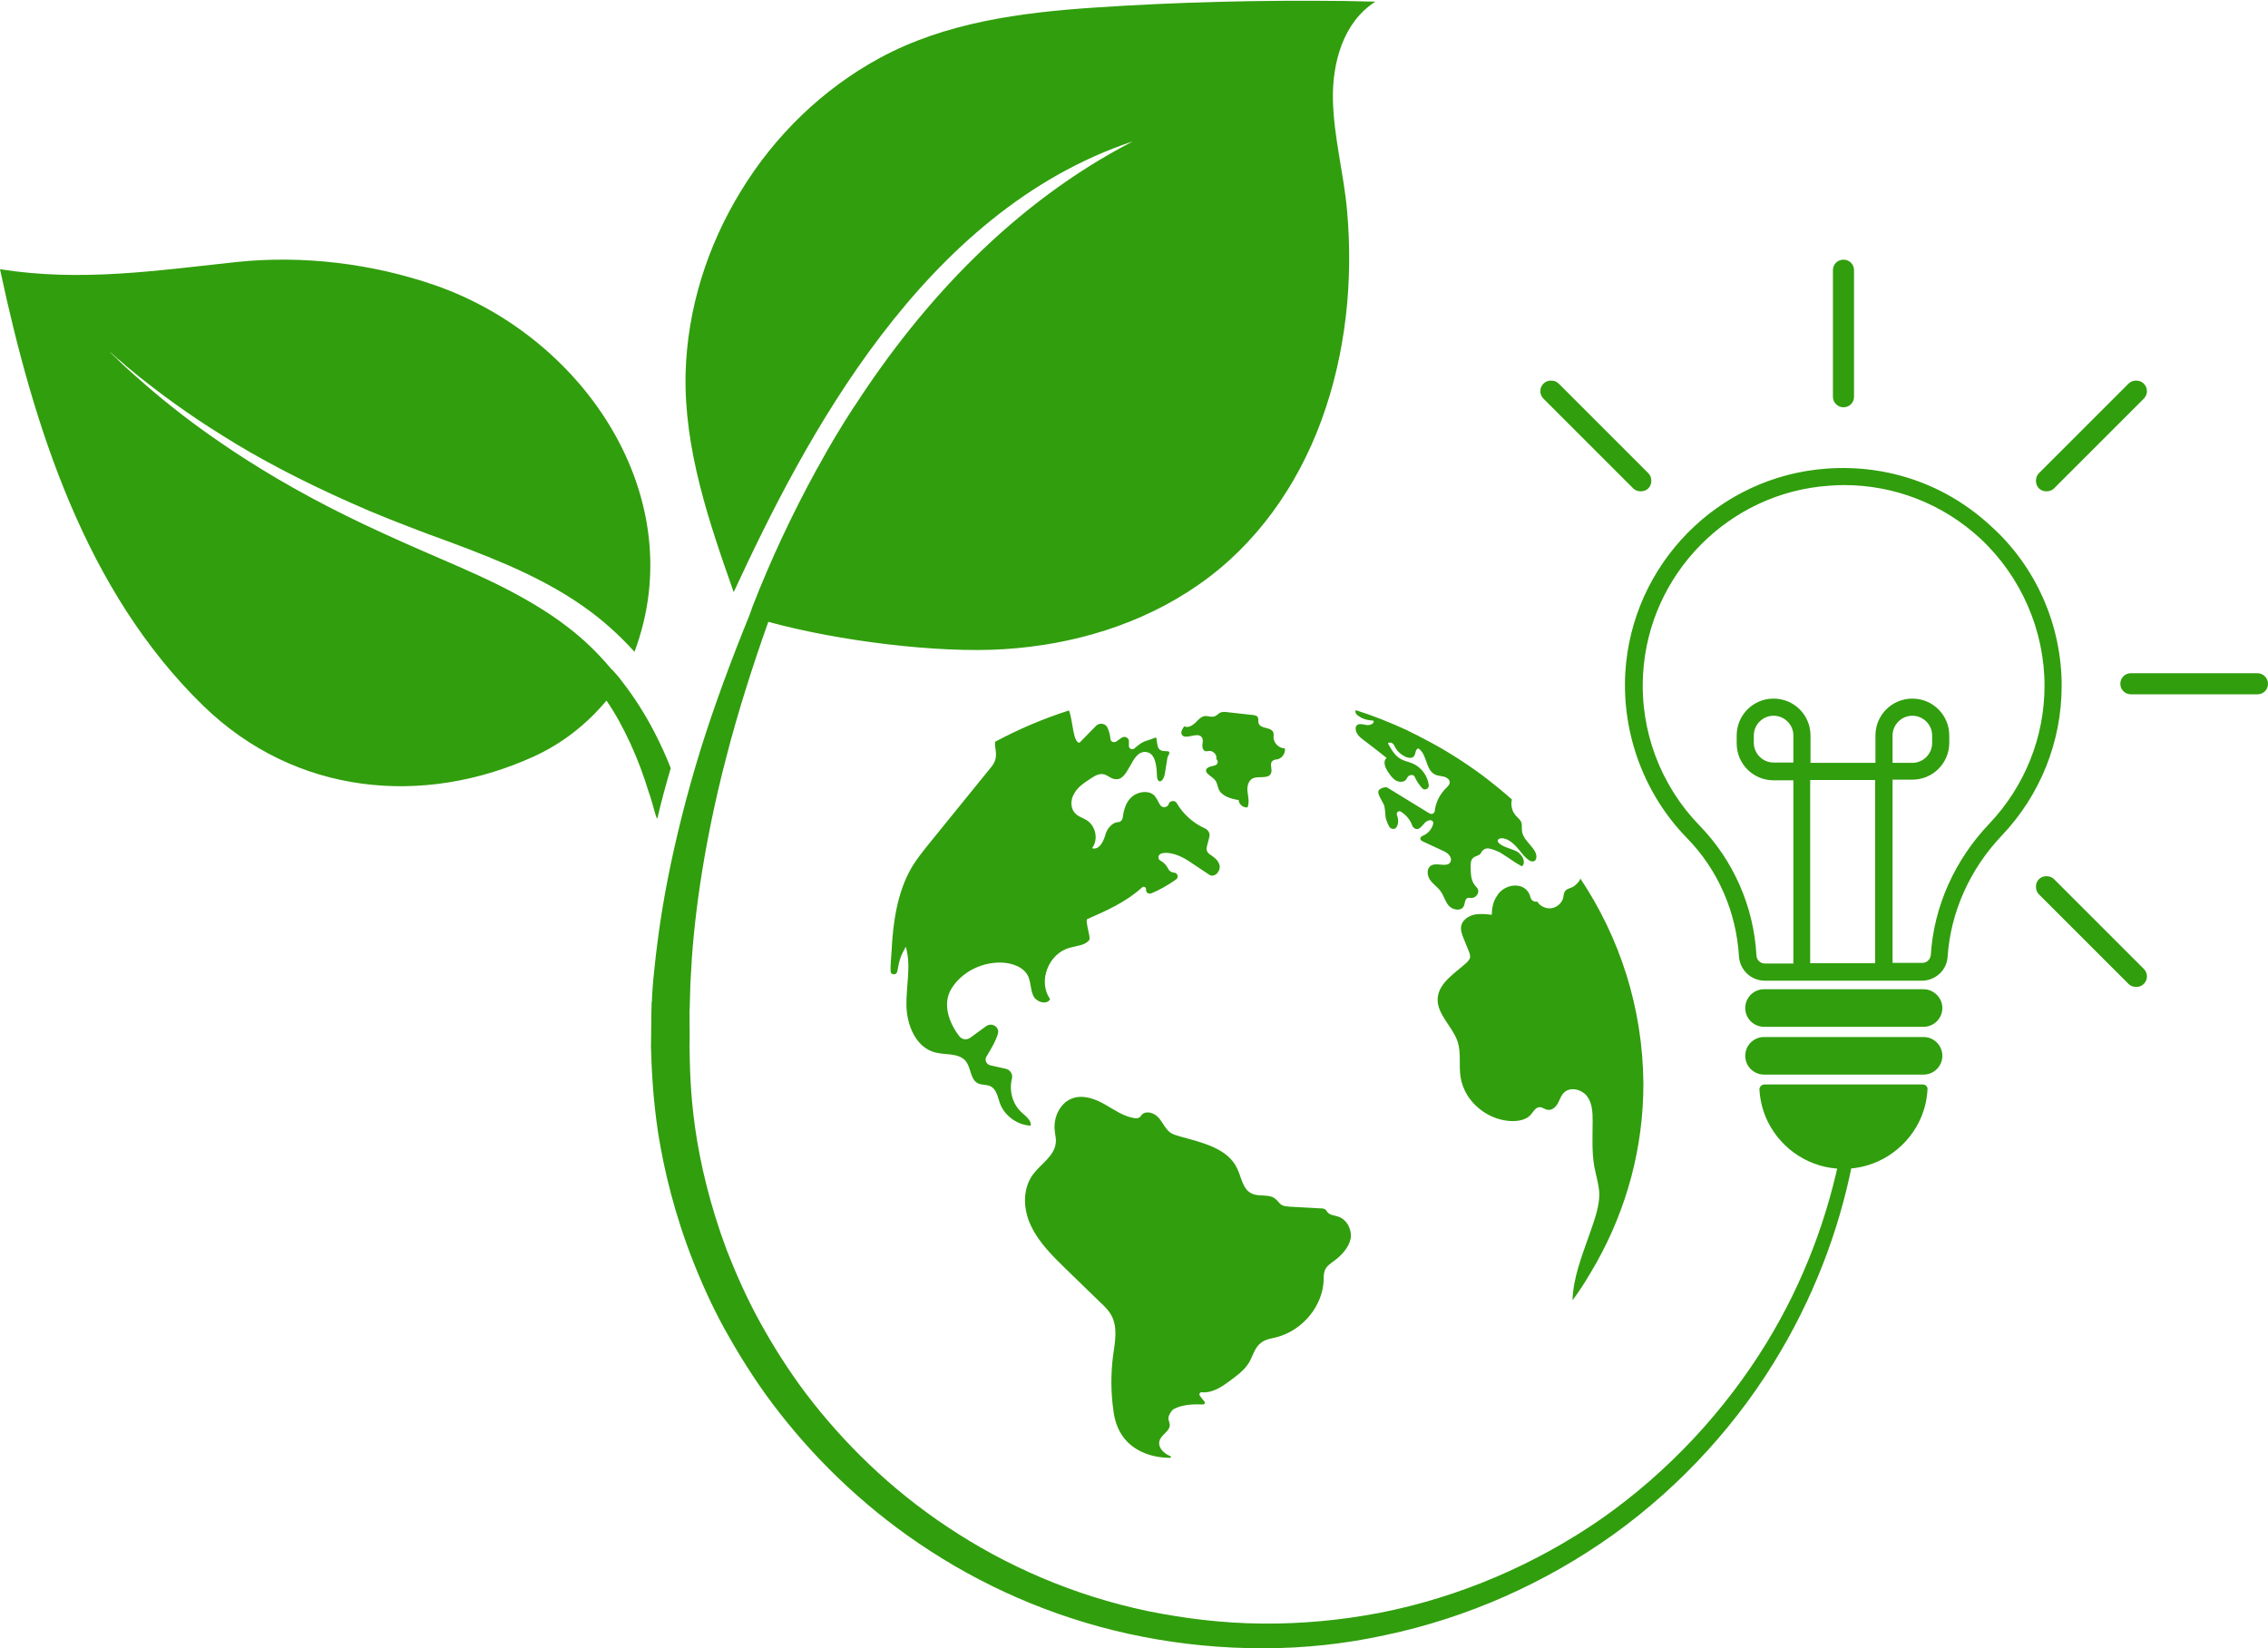 <?xml version="1.0" encoding="UTF-8"?><svg xmlns="http://www.w3.org/2000/svg" xmlns:xlink="http://www.w3.org/1999/xlink" baseProfile="tiny" height="500.2" preserveAspectRatio="xMidYMid meet" version="1.0" viewBox="0.0 -0.2 688.1 500.2" width="688.1" zoomAndPan="magnify"><g id="change1_1"><path d="M198.7,246.4c-0.6-2.1-1.2-4.4-2-6.6c-1.4-4.6-3.2-9.5-5.5-14.5c-2-4.3-4.3-8.7-7.2-12.9 c-6,7.2-13.5,13.1-22.1,17c-33.4,15.2-72.2,11.8-100.2-15.4C25.9,179.2,10.2,129.2,0,81.5c24.7,3.9,47.5,0.4,71.9-2.2 c20.1-2.1,41.2,0.5,60.2,7.1c45.3,15.8,77.9,64.5,60.4,111.2c-4.5-5-9.7-9.7-15.4-13.7c-7.2-5.1-15.2-9.2-23.2-12.7 c-8.1-3.5-16.2-6.5-24.2-9.4c-7.9-3-15.7-6-23-9.3c-14.7-6.5-28.1-13.5-39-20.4c-11-6.8-19.6-13.3-25.5-18c-1.5-1.2-2.8-2.3-3.9-3.2 c-1.1-1-2-1.8-2.8-2.4c-1.3-1.2-2.1-1.9-2.3-2c0.2,0.2,0.9,0.9,2.2,2.1c0.7,0.7,1.6,1.6,2.7,2.6c1.1,1,2.3,2.1,3.8,3.4 c5.6,5,14,12,24.7,19.3c10.7,7.4,23.8,15.2,38.4,22.4c7.3,3.6,15,7.1,22.8,10.5c7.8,3.4,15.7,6.7,23.4,10.5c7.6,3.8,14.9,8,21.3,13 c4.7,3.6,8.9,7.7,12.6,12.1c0.2,0.2,0.4,0.5,0.7,0.7c0.9,1,1.9,2.1,2.7,3.2c4,5.1,7.3,10.4,10,15.6c1.9,3.7,3.6,7.4,5,11 c-1.5,5.1-2.9,10.3-4.1,15.4C199,247.6,198.9,247,198.7,246.4z M558.6,348.7c-3.9,20.2-11.4,40.2-22.5,58.4 c-12.7,20.8-29.9,39.3-50.1,53.5c-20.3,14.1-43.4,23.9-67.2,28.6c-11.9,2.3-23.9,3.4-35.8,3.3c-11.9-0.1-23.5-1.5-34.8-3.8 c-22.5-4.7-43.2-13.8-60.7-25.5c-17.5-11.6-31.8-25.8-42.9-40.4c-5.5-7.3-10.2-14.8-14.2-22.1c-4-7.3-7.2-14.6-9.9-21.5 c-5.2-13.9-8.1-26.6-9.6-37.1c-1.5-10.5-1.6-18.9-1.7-24.6c0.1-3.9,0-6.6,0-7.9c0-0.7,0-1.3,0-2h0c0-0.3,0-0.6,0-0.9 c0.1-1.5,0.1-2.6,0.1-3c0-0.9,0.1-2,0.1-3.3c0-1.3,0.1-2.8,0.2-4.5c0.3-6.7,1.1-16.3,2.8-27.7c1.7-11.4,4.3-24.7,8-38.8 c3.4-13.2,7.8-27.1,12.7-40.9c21.1,5.8,51.5,9.6,71.5,8.3c20.9-1.3,41.8-7.5,59.1-19.6c17.4-12.1,29.9-29.9,37.2-49.8 c7.4-20.2,9.7-42.2,7.8-63.6c-1-11.4-4.1-22.5-4.3-33.9c-0.2-11,3.1-23.4,12.9-29.6c-3.1-0.1-6.3-0.1-9.4-0.2 c-25.3-0.3-50.6,0.3-75.9,2c-22.3,1.5-45.2,4.5-65.1,15.3c-17.3,9.4-31.8,23.5-42,40.2c-10.3,16.7-16.4,36-16.9,55.6 c-0.5,22.9,7.1,45,14.6,66.3C244.2,132.8,280,63.9,343.7,42.7c-36.2,18.7-63.9,48.7-84.2,80c-0.2,0.2-0.3,0.5-0.5,0.7 c-3.7,5.7-7.4,11.8-10.9,18.3c-0.1,0.1-0.1,0.2-0.2,0.3c-7.8,14.2-14.3,28.3-19.4,41.4l-0.2,0.5c-0.3,1-0.7,1.9-1,2.8 c-5.5,13.5-10.6,27.3-14.7,40.4c-4.4,14.2-7.7,27.7-10,39.4c-2.3,11.7-3.5,21.6-4.2,28.6c-0.2,1.7-0.3,3.3-0.4,4.6 c-0.1,1.4-0.2,2.5-0.2,3.5c0,0.2,0,0.5-0.1,0.9l-0.1,4.2c0,0,0,3.2-0.1,9.3c0.2,6.1,0.5,15,2.2,26.2c1.8,11.2,5,24.7,10.8,39.3 c2.9,7.3,6.4,15,10.8,22.6c4.4,7.7,9.4,15.5,15.4,23.1c11.9,15.2,27.2,29.9,45.9,41.9c18.6,12,40.4,21.2,64.1,25.8 c11.8,2.3,24,3.5,36.4,3.5c12.4,0,24.9-1.3,37.2-4c24.7-5.2,48.5-15.7,69.3-30.6c20.7-14.9,38.2-34.2,50.8-55.8 c11.2-19.1,18.7-39.9,22.3-60.7C561.3,348.8,559.9,348.8,558.6,348.7z M625.5,207.9c0,17-6.5,33.2-18.2,45.5 c-9.7,10.2-15.5,23.3-16.4,36.7c-0.2,4.1-3.7,7.3-7.8,7.3l-47.7,0c-4.1,0-7.5-3.2-7.8-7.3c-0.8-13.6-6.4-26.4-15.8-36 c-12.9-13.2-19.7-31.5-18.7-50c1.9-33.1,28.2-59.8,61.2-62.1c18.6-1.3,36.3,4.9,49.9,17.6C617.8,171.9,625.5,189.6,625.5,207.9z M544.1,223c0-3.3-2.7-6-6-6s-6,2.7-6,6v2.2c0,3.3,2.7,6,6,6h6V223z M568.9,236.5h-19.7v55.6l19.7,0V236.5z M620.3,207.9 c0-16.8-7.1-33.1-19.4-44.6c-11.3-10.5-26-16.3-41.5-16.3c-1.5,0-3,0.1-4.5,0.2c-30.4,2.1-54.7,26.8-56.4,57.2 c-1,17.1,5.3,33.8,17.2,46c10.2,10.5,16.4,24.5,17.2,39.4c0.1,1.4,1.2,2.4,2.6,2.4l8.6,0v-55.6h-6c-6.2,0-11.2-5-11.2-11.2V223 c0-6.2,5-11.2,11.2-11.2c6.2,0,11.2,5,11.2,11.2v8.3h19.7V223c0-6.2,5-11.2,11.2-11.2c6.2,0,11.2,5,11.2,11.2v2.2 c0,6.2-5,11.2-11.2,11.2h-6v55.6l9,0c1.4,0,2.5-1.1,2.6-2.4c0.9-14.6,7.2-28.8,17.8-39.9C614.3,238.4,620.3,223.5,620.3,207.9z M580.2,231.3c3.3,0,6-2.7,6-6V223c0-3.3-2.7-6-6-6s-6,2.7-6,6v8.3H580.2z M583.6,300h-48.4c-3.2,0-5.7,2.6-5.7,5.7 c0,3.2,2.6,5.7,5.7,5.7h48.4c3.2,0,5.7-2.6,5.7-5.7C589.3,302.6,586.7,300,583.6,300z M583.6,314.5h-48.4c-3.2,0-5.7,2.6-5.7,5.7 c0,3.2,2.6,5.7,5.7,5.7h48.4c3.2,0,5.7-2.6,5.7-5.7C589.3,317,586.7,314.5,583.6,314.5z M583.4,328.9h-48.1c-0.8,0-1.5,0.7-1.5,1.5 c0.2,3.5,1.1,6.9,2.6,9.9c4.2,8.4,12.9,14.2,22.9,14.2c10,0,18.7-5.8,22.9-14.2c1.5-3,2.4-6.3,2.6-9.9 C584.9,329.6,584.2,328.9,583.4,328.9z M495.5,148c0.6,0.6,1.4,0.9,2.3,0.9c0.9,0,1.7-0.3,2.3-0.9c0.6-0.6,0.9-1.4,0.9-2.3 c0-0.9-0.3-1.7-0.9-2.3l-27.2-27.2c-0.6-0.6-1.4-0.9-2.3-0.9c-0.9,0-1.7,0.3-2.3,0.9c-1.3,1.3-1.3,3.3,0,4.6L495.5,148z M559.3,123.4c1.8,0,3.2-1.4,3.2-3.2V81.8c0-1.8-1.4-3.2-3.2-3.2c-1.8,0-3.2,1.4-3.2,3.2v38.4C556.1,122,557.6,123.4,559.3,123.4z M620.9,148.9c0.9,0,1.7-0.3,2.3-0.9l27.2-27.2c1.3-1.3,1.3-3.3,0-4.6c-0.6-0.6-1.4-0.9-2.3-0.9s-1.7,0.3-2.3,0.9l-27.2,27.2 c-0.6,0.6-0.9,1.4-0.9,2.3c0,0.9,0.3,1.7,0.9,2.3C619.2,148.6,620,148.9,620.9,148.9z M623.2,266.6c-0.6-0.6-1.4-0.9-2.3-0.9 c-0.9,0-1.7,0.3-2.3,0.9c-0.6,0.6-0.9,1.4-0.9,2.3c0,0.9,0.3,1.7,0.9,2.3l27.2,27.2c0.6,0.6,1.4,0.9,2.3,0.9c0.9,0,1.7-0.3,2.3-0.9 c1.3-1.3,1.3-3.3,0-4.6L623.2,266.6z M684.9,204.1h-38.4c-1.8,0-3.2,1.4-3.2,3.2s1.4,3.2,3.2,3.2h38.4c1.8,0,3.2-1.4,3.2-3.2 S686.6,204.1,684.9,204.1z M479.4,266.3c0.2,0.7-1.5,2.3-2.3,2.7c-0.9,0.4-2,0.6-2.4,1.5c-0.3,0.5-0.3,1.1-0.4,1.6 c-0.3,1.6-1.8,3-3.5,3.3c-1.7,0.3-3.6-0.6-4.4-2c0,0,0,0,0,0c-1,0.2-1.9-0.4-2.1-1.4c-0.3-1.5-1.6-2.9-3.2-3.3 c-2.3-0.6-4.9,0.4-6.4,2.2c-0.2,0.3-0.4,0.6-0.6,0.9c0,0,0,0,0,0c-1.1,1.6-1.5,3.7-1.5,5.6c-1.8-0.2-3.7-0.4-5.5,0 c-1.8,0.5-3.5,1.7-3.8,3.5c-0.2,1.3,0.3,2.6,0.8,3.8c0.5,1.2,1,2.5,1.5,3.7c0.3,0.7,0.5,1.4,0.4,2.1c-0.2,0.5-0.6,1-1,1.4 c-3.5,3.2-8.3,6-8.8,10.6c-0.5,5,4.6,8.8,6.1,13.6c1,3.3,0.3,6.9,0.8,10.4c0.3,2,1,3.9,2.1,5.7c2.8,4.4,7.7,7.5,13.1,7.8 c2.2,0.1,4.7-0.3,6.1-1.9c0.8-0.9,1.4-2.2,2.6-2.3c0.9-0.1,1.7,0.7,2.6,0.8c1.3,0.2,2.5-0.9,3.1-2.1c0.6-1.1,1-2.5,2-3.3 c2-1.7,5.4-0.7,6.9,1.4c1.5,2.1,1.6,4.8,1.6,7.4c0,4.6-0.3,9.2,0.5,13.8c0.5,2.6,1.3,5.2,1.5,7.8c0.1,2.4-0.4,4.9-1.1,7.2 c-1.5,5-3.6,10-5.1,15.1c0,0.1-0.1,0.2-0.1,0.3c-1,3.4-1.7,6.7-1.8,10.2c2-2.7,3.8-5.5,5.5-8.4c0.6-1,1.2-2.1,1.8-3.1 c9.1-16.3,14.2-34.7,14.2-54.3C498.4,305.7,491.5,284.4,479.4,266.3z M461.8,252.2c-0.2-1,0.1-2-0.3-3c-0.3-0.7-1.1-1.3-1.6-1.9 c-1.2-1.3-1.6-3.2-1.2-4.9c-2.8-2.5-5.8-4.9-8.8-7.2c-5.7-4.2-11.8-8.1-18.3-11.4c-0.5-0.3-1-0.5-1.5-0.8c-1.1-0.5-2.2-1.1-3.2-1.6 c-5-2.3-10.2-4.4-15.6-6.1c-0.3,1.2,0.6,1.6,1.7,2.3c1.1,0.6,2.4,0.8,3.7,0.9c0.4,0.9-1.1,1.5-2.2,1.3c-1.1-0.2-2.4-0.6-3,0.3 c-0.1,0.2-0.2,0.4-0.2,0.6c-0.1,1.7,1.3,2.9,2.7,3.9c2.2,1.7,4.5,3.4,6.7,5.2c-1.3,1.1-0.4,3.1,0.6,4.5c0.6,0.9,1.2,1.7,2.1,2.3 c1.2,0.7,2.9,0.7,3.5-0.7c0.2-0.5,0.7-0.9,1.3-0.9c0.7-0.1,1,0.4,1.2,0.9c0.5,1.1,1.2,2.1,2.1,3.1c0.7,0.8,2,0.2,2-0.8 c-0.3-2.8-2.1-5.5-4.9-6.7c-1.1-0.5-2.4-0.7-3.5-1.3c-1.9-1-3-3-4-4.8c0.3-0.4,1-0.3,1.4,0c0.4,0.3,0.6,0.8,0.8,1.2 c0.7,1.3,1.9,2.3,3.2,2.9c0.8,0.3,1.8,0.5,2.4-0.1c0.7-0.7,0.4-2.2,1.4-2.5c2.8,1.8,2.1,6.6,5.2,8c1.1,0.5,2.5,0.3,3.5,1 c0.4,0.2,0.7,0.6,0.8,1c0.2,0.8-0.4,1.4-0.9,1.9c-2,1.9-3.3,4.4-3.6,7.1c0,0.2-0.1,0.4-0.3,0.6c-0.5,0.6-1.2,0.2-1.7-0.1l-12.4-7.6 c-0.5-0.3-2.5,0.2-2.7,1.1c-0.3,1.1,1.6,3.6,1.8,4.5c0.6,3.3-0.1,3.1,1.4,6.1c0.2,0.4,0.5,0.7,1,0.8c0.8,0.2,1.3-0.3,1.5-0.9 c0.5-1.1,0.3-2.3-0.1-3.4c-0.2-0.7,0.6-1.3,1.2-0.9c1.6,1,2.9,2.5,3.5,4.3c0.1,0.3,0.4,0.6,0.7,0.8c1.2,0.7,2.1-0.6,2.9-1.5 c0.7-0.9,2.4-1.5,2.7-0.4c0.1,0.2,0,0.4,0,0.6c-0.4,1.6-1.7,3-3.3,3.6c-0.2,0.1-0.4,0.3-0.5,0.5c-0.3,0.6,0.3,1,0.8,1.2 c1.9,0.9,3.9,1.8,5.8,2.7c0.9,0.4,1.9,0.9,2.4,1.9c0.3,0.5,0.3,1.2,0,1.7c-1.1,1.6-3.9,0-5.7,0.9c-1.5,0.8-1.4,2.9-0.5,4.3 c0.9,1.4,2.4,2.3,3.3,3.6c1,1.4,1.4,3.2,2.5,4.4c1.2,1.3,3.7,1.7,4.5,0.1c0.4-0.9,0.3-2.2,1.2-2.5c0.4-0.1,0.7,0,1.1,0 c1.3,0.1,2.5-1.5,2-2.6c-0.2-0.5-0.6-0.8-0.9-1.2c-1.3-1.6-1.3-3.8-1.3-5.8c0-0.8,0-1.8,0.6-2.4c0.5-0.6,1.3-0.7,2-1.1 c0.3-0.2,0.5-0.4,0.6-0.7c0.5-0.9,1.4-1.4,2.4-1.2c0.6,0.1,1.2,0.3,1.7,0.5c0.8,0.3,1.7,0.7,2.4,1.2c2,1.2,3.8,2.7,5.9,3.7 c1-1,0.5-2.6-0.6-3.7c-0.3-0.3-0.6-0.6-1-0.8c-1.7-0.9-3.9-1.2-5.4-2.5c-0.2-0.2-0.3-0.4-0.4-0.6c-0.1-0.8,0.9-1,1.7-0.9 c2.5,0.5,4,2.6,5.6,4.5c0.6,0.8,1.3,1.5,2.1,2.1c0.3,0.2,0.6,0.4,1,0.4c0.9,0.1,1.2-0.5,1.3-1C466.6,257.4,462.3,255.3,461.8,252.2z M406,369c-1.1-0.4-2.5-0.4-3.2-1.3c-0.2-0.2-0.4-0.5-0.6-0.8c-0.4-0.3-0.9-0.4-1.4-0.4c-3.1-0.2-6.2-0.3-9.2-0.5 c-1.1-0.1-2.3-0.1-3.1-0.8c-0.6-0.5-1-1.2-1.7-1.7c-1.8-1.4-4.6-0.5-6.8-1.4c-3-1.2-3.3-5-4.7-7.8c-2.8-6-10.6-7.8-17.2-9.6 c-1-0.3-2.1-0.6-2.9-1.1c-1.6-1.1-2.3-3-3.6-4.5c-1.2-1.5-3.7-2.4-5.1-1.1c-0.3,0.3-0.5,0.7-0.8,0.9c-0.5,0.3-1.1,0.3-1.6,0.2 c-3.2-0.5-6-2.5-8.8-4.1c-2.8-1.6-6.1-2.9-9.3-2.1c-4.2,1.1-6.5,5.8-6,10c0.1,1.3,0.5,2.5,0.3,3.8c-0.4,3.9-4.5,6.3-6.9,9.5 c-3.3,4.5-3,10.8-0.5,15.8c2.4,5,6.6,9.1,10.6,13c3.5,3.4,6.9,6.7,10.4,10.1c1.2,1.1,2.4,2.3,3.2,3.7c2.1,3.7,1.2,8.2,0.6,12.4 c-0.7,5.5-0.7,11.1,0.1,16.6c1.4,11.9,11.2,14.4,17.2,14.4c0.3,0,0.4-0.4,0.1-0.5c-2.3-0.9-4.2-3.1-3.1-5.2c0.8-1.6,3-2.6,2.9-4.3 c0-0.7-0.5-1.5-0.4-2.2c0.1-0.8,0.9-2.2,1.6-2.6c2.7-1.4,5.8-1.5,8.9-1.4c0.5,0,0.7-0.5,0.4-0.9c-0.5-0.6-1-1.2-1.4-1.8 c-0.3-0.5,0.1-1.1,0.7-1c2.9,0.3,5.8-1.5,8.2-3.3c2.3-1.7,4.7-3.4,6.1-5.8c1.2-2.1,1.7-4.6,3.7-6c1.3-1,3-1.2,4.6-1.6 c8-2.1,14.1-9.6,14.3-17.5c0-1,0-2,0.4-2.9c0.5-1.2,1.7-2,2.8-2.8c2.3-1.7,4.4-4,5-6.8C410.2,373.2,408.8,369.9,406,369z M364.5,223.4c0.6,0.6,0.4,1.6,0.3,2.4c-0.1,0.8,0.2,1.9,1.1,2c0.3,0,0.6-0.1,0.9-0.1c1.3-0.2,2.6,1.3,2.2,2.5 c0.5,0.2,0.6,1,0.2,1.5c-0.5,0.5-1.2,0.5-1.9,0.7c-0.7,0.2-1.4,0.6-1.4,1.2c0,0.4,0.2,0.7,0.5,1c0.8,0.8,1.9,1.3,2.5,2.3 c0.4,0.7,0.5,1.5,0.8,2.3c0.9,2.2,3.7,3,6.1,3.4c0.1,1.3,1.4,2.4,2.7,2.2c0.6-1.5,0.2-3.1,0-4.7c-0.2-1.6,0.2-3.4,1.6-4.1 c1.8-0.8,4.7,0.3,5.5-1.5c0.6-1.2-0.6-2.9,0.5-3.8c0.4-0.4,1.1-0.4,1.6-0.5c1.4-0.4,2.4-2,2.1-3.3c-1.7,0-3.3-1.5-3.4-3.2 c0-0.6,0.1-1.2-0.1-1.7c-0.7-1.6-3.8-1-4.4-2.6c-0.3-0.7,0.1-1.7-0.5-2.2c-0.3-0.3-0.7-0.3-1.1-0.4c-2.7-0.3-5.4-0.6-8.1-0.9 c-0.7-0.1-1.4-0.1-2.1,0.2c-0.5,0.3-0.9,0.8-1.4,1c-1,0.5-2.2-0.1-3.2,0c-1.2,0.2-2,1.2-2.9,2.1c-0.9,0.8-2.2,1.6-3.3,1 c-0.6,0.8-1.2,1.8-0.7,2.6C359.7,224.4,363.1,221.9,364.5,223.4z M310.1,337.5c-2.9-2.5-4-6.7-3.1-10.3c0.4-1.4-0.5-2.8-2-3.1 l-4.5-1c-1.2-0.3-1.9-1.6-1.2-2.7c1.4-2.3,3-5,3.5-7.1c0.4-1.9-1.9-3.3-3.6-2.1l-4.8,3.5c-1.1,0.8-2.6,0.6-3.4-0.5 c-3.2-4.2-5-9.7-2.5-14.1c2.9-5,8.8-8.2,14.9-8.2c3.3,0,7.1,1.2,8.5,4.1c0.9,1.9,0.7,4.1,1.6,6c0.9,1.9,4.1,2.9,5.1,1 c-3.8-5.4-0.5-13.9,6-15.6c2.1-0.6,4.7-0.7,5.9-2.4c0.5-0.7-1.4-5.9-0.6-6.3c5.4-2.4,11.4-4.9,16.6-9.6c0.5-0.5,1.3,0,1.2,0.6 c0,0.1,0,0.1,0,0.2c0,0.8,0.8,1.3,1.6,1c2.7-1.1,5.2-2.6,7.5-4.2c0.9-0.7,0.5-2-0.6-2.1l-0.1,0c-0.8-0.1-1.4-0.5-1.7-1.2 c-0.5-1-1.3-1.9-2.3-2.4c-1-0.5-0.8-1.9,0.3-2.2c2.4-0.7,5.8,0.7,8.1,2.2c2.2,1.5,4.4,2.9,6.6,4.4c1.8,0.7,3.5-1.7,2.8-3.4 c-0.5-1.3-1.6-2.1-2.8-2.9c-0.8-0.5-1.2-1.4-1-2.2l0.8-3.1c0.3-1.1-0.3-2.1-1.3-2.6c-3.6-1.6-6.7-4.4-8.6-7.7 c-0.5-0.9-2-0.8-2.4,0.2c0,0,0,0.1,0,0.1c-0.4,1.1-2,1.3-2.6,0.3c-0.6-0.9-1-2-1.7-2.8c-1.9-2-5.7-1.2-7.5,0.9 c-1.4,1.6-1.9,3.7-2.2,5.8c-0.1,0.7-0.7,1.3-1.5,1.3c-1.4,0-3.1,1.8-3.6,3.4c-0.6,2.2-1.9,5.2-4.2,4.5c2-2.6,1.2-6.7-1.6-8.5 c-1.1-0.7-2.4-1-3.3-1.9c-1.7-1.5-1.7-4.3-0.5-6.2c1.1-2,3.1-3.3,5.1-4.6c1.2-0.8,2.6-1.6,4-1.2c1.1,0.3,1.9,1.2,3.1,1.4 c4.5,1,4.9-8.6,9.5-8.2c2.9,0.2,3.3,4.1,3.4,7c0,2.8,1.9,2.4,2.4-0.4c0.9-5.2,0.7-4.8,0.9-5.2c1.9-3.2-2.4-0.1-3.1-3.3 c-0.7-3.4,0.4-2.6-3.1-1.6c-1.5,0.4-2.8,1.4-3.9,2.4c-0.7,0.6-1.7,0.1-1.7-0.7l0-1.5c0-1-1.2-1.6-2.1-1.1c-0.6,0.4-1.1,0.8-1.7,1.2 c-0.7,0.5-1.7,0.1-1.8-0.7c-0.1-1.2-0.4-2.4-0.9-3.5c-0.6-1.3-2.5-1.6-3.5-0.5l-5,5.1c-2,0-2-7-3.2-9.8c-7.8,2.5-15.3,5.7-22.4,9.5 c-0.3,2.1,1.4,4.6-1.2,7.7c-6.3,7.8-12.6,15.5-18.9,23.3c-1.9,2.4-3.8,4.7-5.3,7.3c-4.3,7.4-5.6,16.7-6,25.2 c-0.1,2.1-0.4,4.2-0.3,6.2c0.1,1.1,1.7,1.2,2,0.1c0.8-4.3,1.1-4.8,2.6-7.6c1.7,5.7,0.1,11.8,0.2,17.8c0.1,5.9,2.8,12.8,8.8,14.3 c3.1,0.8,7,0.1,9.1,2.5c1.8,2.1,1.4,5.8,3.9,6.9c1.1,0.5,2.5,0.3,3.6,0.8c2,0.9,2.3,3.4,3,5.3c1.4,3.7,5.2,6.5,9.3,6.7 C313,339.9,311.3,338.6,310.1,337.5z" fill="#319E0D"/></g></svg>